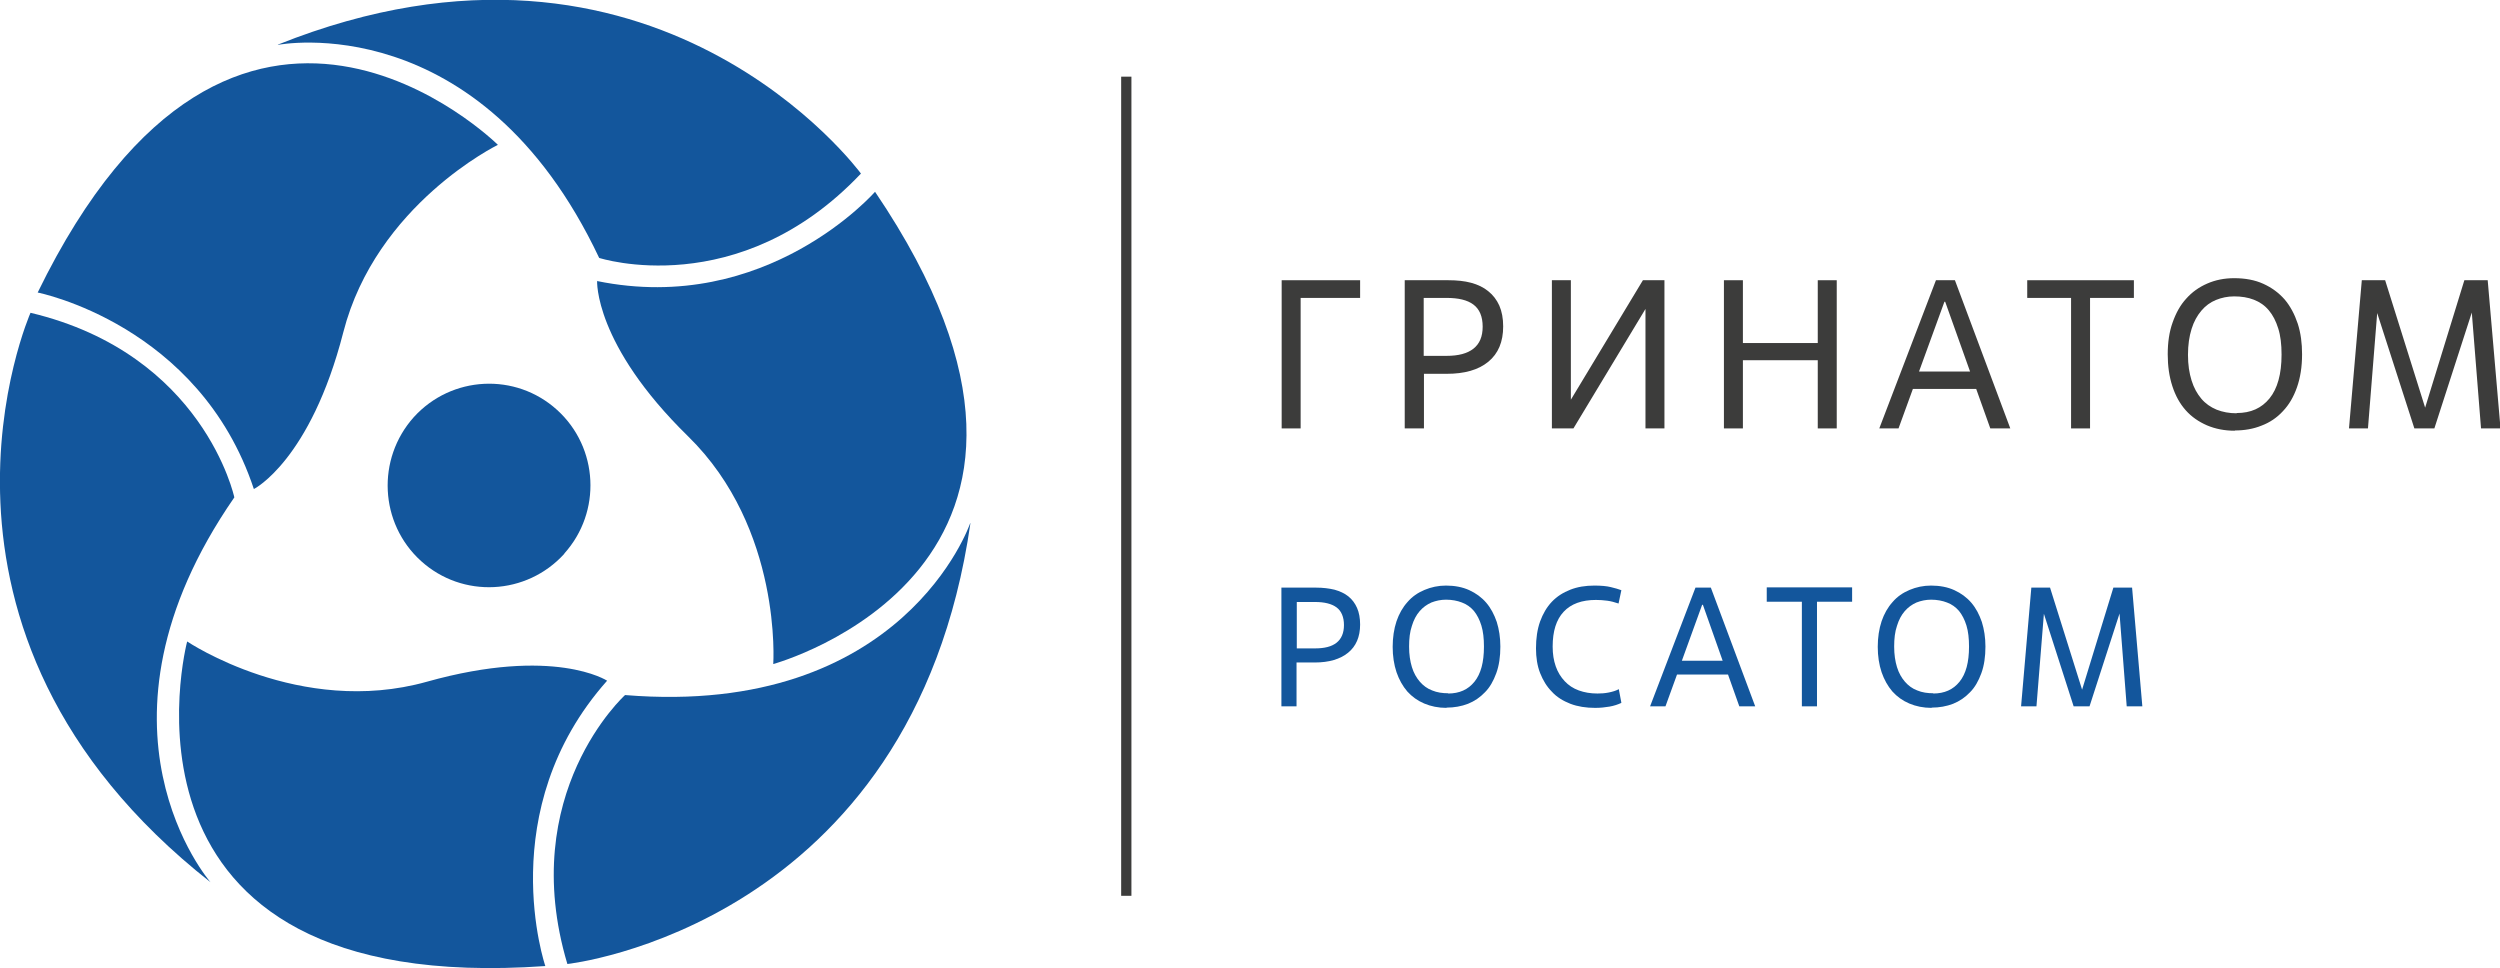 <?xml version="1.0" encoding="UTF-8"?> <svg xmlns="http://www.w3.org/2000/svg" id="Layer_2" data-name="Layer 2" viewBox="0 0 97.51 37.76"><defs><style> .cls-1 { fill: #13569c; } .cls-1, .cls-2 { stroke-width: 0px; } .cls-2 { fill: #3c3c3b; } </style></defs><g id="Layer_1-2" data-name="Layer 1"><g id="Greenatom_color_h"><g><path class="cls-2" d="m50.73,16.71h-.74v-5.78h3.06v.69h-2.32v5.09Z"></path><path class="cls-2" d="m55.53,16.71h-.74v-5.78h1.7c.33,0,.63.03.89.1.26.07.49.18.67.33.19.15.33.34.43.56.1.23.15.5.15.81,0,.6-.19,1.06-.58,1.38-.39.32-.93.47-1.62.47h-.89v2.13Zm0-2.83h.89c.46,0,.81-.09,1.05-.28.24-.19.36-.47.36-.86s-.12-.68-.36-.86c-.24-.18-.59-.26-1.05-.26h-.89v2.26Z"></path><path class="cls-2" d="m64.92,16.71h-.74v-4.66l-2.81,4.66h-.84v-5.78h.74v4.66l2.81-4.66h.84v5.78Z"></path><path class="cls-2" d="m71.64,16.71h-.74v-2.66h-2.92v2.66h-.74v-5.78h.74v2.45h2.92v-2.45h.74v5.78Z"></path><path class="cls-2" d="m77.08,15.17h-2.47l-.56,1.54h-.75l2.21-5.78h.74l2.16,5.78h-.78l-.55-1.54Zm-2.23-.68h1.99l-.97-2.72h-.03l-.99,2.72Z"></path><path class="cls-2" d="m81.52,16.71h-.74v-5.09h-1.71v-.69h4.16v.69h-1.71v5.09Z"></path><path class="cls-2" d="m87.17,16.8c-.4,0-.76-.07-1.09-.21-.32-.14-.6-.33-.83-.59-.23-.26-.4-.57-.52-.94-.12-.37-.18-.78-.18-1.24s.06-.88.19-1.24c.13-.37.3-.68.53-.93.23-.26.5-.45.82-.59.32-.14.67-.21,1.05-.21.43,0,.81.07,1.14.22.33.15.6.35.83.61.22.26.39.58.51.94.12.37.17.77.17,1.2,0,.49-.07.92-.2,1.29s-.31.68-.55.93c-.23.25-.51.44-.83.56-.32.13-.67.19-1.05.19Zm.07-.69c.55,0,.97-.19,1.28-.57.31-.38.47-.95.47-1.71,0-.4-.04-.74-.13-1.02-.09-.29-.21-.52-.37-.71-.16-.19-.35-.32-.58-.41-.23-.09-.49-.13-.77-.13-.25,0-.49.05-.71.14-.22.09-.41.23-.57.42-.16.19-.29.42-.38.71-.09.29-.14.62-.14,1.01s.05.71.14,1c.09.29.22.52.38.71s.36.33.6.43c.23.09.49.14.78.14Z"></path><path class="cls-2" d="m97.51,16.71h-.74l-.36-4.52-1.46,4.52h-.78l-1.45-4.5-.36,4.5h-.74l.5-5.78h.91l1.56,4.97,1.53-4.97h.91l.5,5.78Z"></path></g><rect class="cls-2" x="43.73" y="2.99" width=".4" height="31.95"></rect><g><path class="cls-1" d="m50.58,27.55h-.6v-4.63h1.36c.26,0,.5.03.71.08.21.06.39.14.54.26.15.12.26.27.34.45.08.18.12.4.12.65,0,.48-.16.85-.47,1.1-.31.25-.74.38-1.3.38h-.71v1.71Zm0-2.26h.71c.37,0,.65-.07.84-.22.19-.15.29-.38.29-.69s-.1-.55-.29-.69c-.19-.14-.47-.21-.84-.21h-.71v1.81Z"></path><path class="cls-1" d="m56.42,27.61c-.32,0-.61-.06-.87-.17-.26-.11-.48-.27-.66-.47-.18-.21-.32-.46-.42-.75-.1-.3-.15-.63-.15-.99s.05-.7.15-1c.1-.29.24-.54.43-.75.18-.21.4-.36.66-.47.26-.11.54-.17.84-.17.34,0,.65.06.91.18.26.12.48.28.66.49.18.21.31.46.41.75.09.29.14.61.14.96,0,.39-.05.74-.16,1.04-.11.3-.25.55-.44.74-.19.2-.41.35-.66.45-.26.1-.54.15-.84.15Zm.06-.56c.44,0,.78-.15,1.03-.46.25-.31.37-.76.37-1.37,0-.32-.03-.59-.1-.82-.07-.23-.17-.42-.29-.57-.13-.15-.28-.26-.47-.33-.18-.07-.39-.11-.62-.11-.2,0-.39.04-.57.11-.18.08-.33.19-.46.34-.13.15-.23.34-.3.57-.08.23-.11.5-.11.81s.04.57.11.8c.07.23.18.42.31.57.13.15.29.27.48.34.19.08.4.11.63.11Z"></path><path class="cls-1" d="m63.23,27.42c-.13.06-.28.11-.45.14-.17.03-.36.05-.56.05-.36,0-.68-.05-.97-.16-.28-.11-.53-.26-.72-.47-.2-.2-.35-.45-.46-.73-.11-.28-.16-.61-.16-.96,0-.39.05-.74.16-1.05.11-.3.26-.56.46-.77.2-.21.44-.36.72-.47.28-.11.59-.16.94-.16.26,0,.48.02.64.06.17.04.3.08.41.12l-.11.52c-.15-.05-.29-.09-.44-.11-.15-.02-.3-.03-.44-.03-.55,0-.97.15-1.26.46-.29.31-.43.76-.43,1.36,0,.29.04.54.12.77.08.23.2.42.35.58.15.16.33.28.55.36.22.08.46.12.73.12.15,0,.29-.01.44-.04.15-.03.28-.07.39-.13l.1.53Z"></path><path class="cls-1" d="m67.39,26.31h-1.98l-.45,1.24h-.6l1.77-4.63h.6l1.73,4.63h-.62l-.44-1.24Zm-1.79-.54h1.59l-.77-2.18h-.03l-.79,2.18Z"></path><path class="cls-1" d="m70.88,27.55h-.6v-4.08h-1.37v-.56h3.33v.56h-1.37v4.08Z"></path><path class="cls-1" d="m75.34,27.61c-.32,0-.61-.06-.87-.17-.26-.11-.48-.27-.66-.47-.18-.21-.32-.46-.42-.75-.1-.3-.15-.63-.15-.99s.05-.7.15-1c.1-.29.24-.54.43-.75.18-.21.4-.36.66-.47.26-.11.54-.17.84-.17.34,0,.65.06.91.18.26.12.48.28.66.49.18.21.31.46.41.75.09.29.14.61.14.96,0,.39-.05.74-.16,1.04-.11.3-.25.55-.44.74-.19.2-.41.35-.66.45-.26.1-.54.15-.84.15Zm.06-.56c.44,0,.78-.15,1.03-.46.25-.31.37-.76.37-1.37,0-.32-.03-.59-.1-.82-.07-.23-.17-.42-.29-.57-.13-.15-.28-.26-.47-.33-.18-.07-.39-.11-.62-.11-.2,0-.39.04-.57.11-.18.08-.33.19-.46.34-.13.15-.23.34-.3.57-.08.23-.11.5-.11.81s.04.57.11.8c.07.23.18.42.31.57.13.15.29.27.48.34.19.08.4.11.63.11Z"></path><path class="cls-1" d="m83.55,27.55h-.6l-.28-3.62-1.17,3.62h-.62l-1.16-3.61-.29,3.61h-.6l.4-4.63h.73l1.25,3.98,1.22-3.98h.73l.4,4.63Z"></path></g><g><path class="cls-1" d="m22.01,21.6c-1.47,1.62-3.97,1.75-5.59.28-1.62-1.47-1.74-3.98-.28-5.61,1.47-1.62,3.97-1.75,5.59-.28,1.62,1.47,1.74,3.98.28,5.6"></path><path class="cls-1" d="m9.91,19.07s2.2-1.12,3.48-6.11c1.28-4.99,6.03-7.31,6.03-7.31,0,0-10.21-10.13-17.95,5.76,0,0,6.3,1.24,8.43,7.66"></path><path class="cls-1" d="m10.84,1.75s7.87-1.55,12.53,8.31c0,0,5.43,1.76,10.21-3.29,0,0-7.99-10.93-22.74-5.03"></path><path class="cls-1" d="m23.68,26.55s-2.07-1.35-7.03.04c-4.96,1.39-9.35-1.57-9.35-1.57,0,0-3.67,13.91,13.97,12.66,0,0-2.08-6.08,2.41-11.13"></path><path class="cls-1" d="m8.21,34.41s-5.28-6.04.93-15.01c0,0-1.19-5.59-7.95-7.2,0,0-5.47,12.38,7.02,22.21"></path><path class="cls-1" d="m23.29,10.95s-.13,2.47,3.55,6.07c3.68,3.6,3.32,8.88,3.32,8.88,0,0,13.88-3.78,3.97-18.42,0,0-4.22,4.84-10.85,3.48"></path><path class="cls-1" d="m37.84,20.41s-2.59,7.59-13.46,6.7c0,0-4.24,3.83-2.25,10.49,0,0,13.46-1.46,15.72-17.19"></path></g></g></g></svg> 